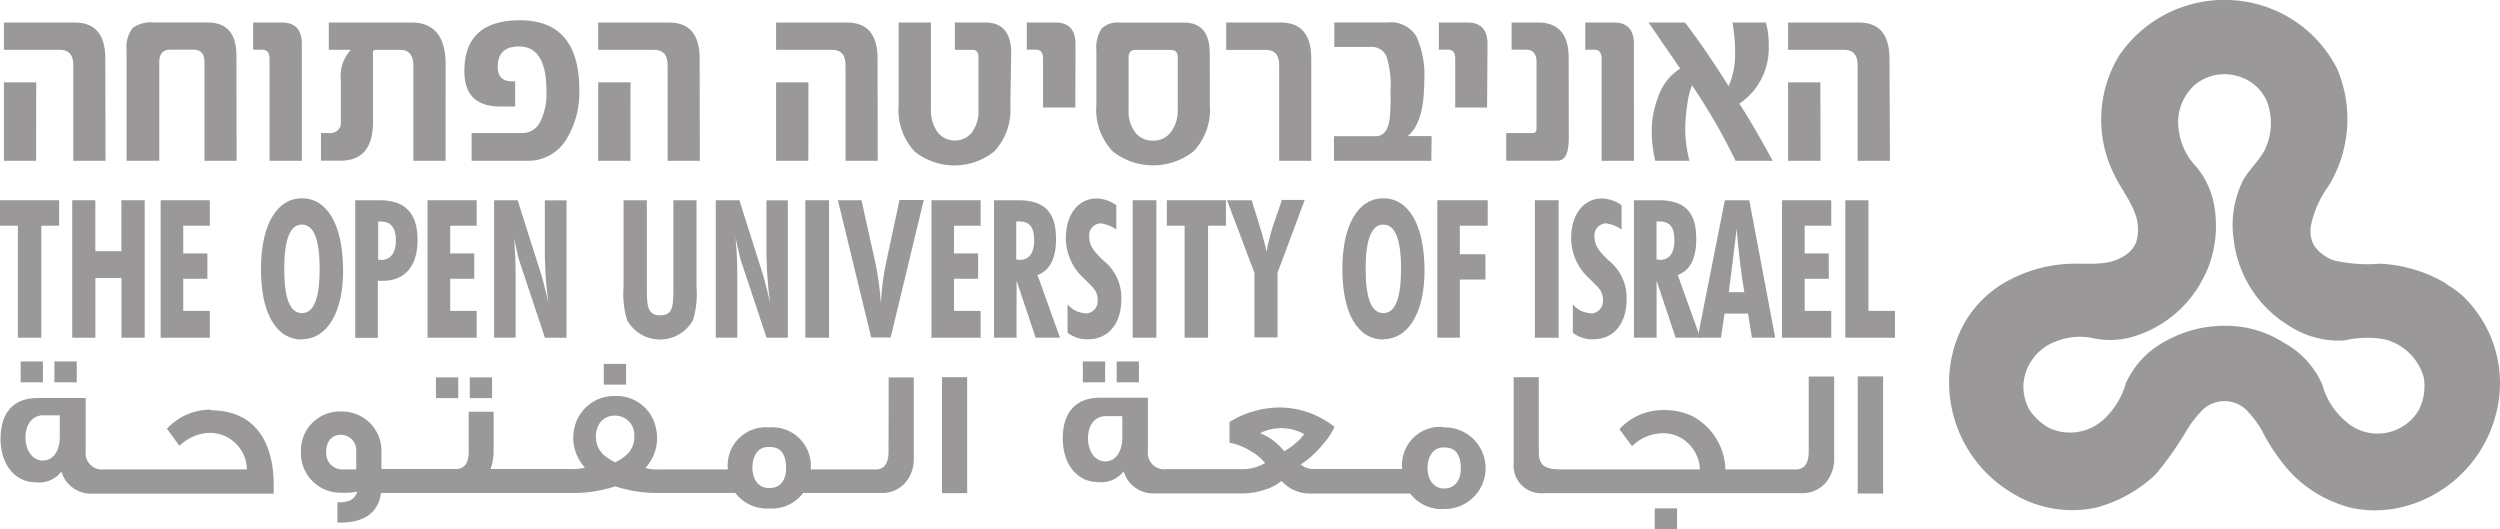 <svg xmlns="http://www.w3.org/2000/svg" width="210.987" height="44.667" viewBox="0 0 210.987 44.667"><defs><style>.a{opacity:0.46;mix-blend-mode:luminosity;isolation:isolate;}.b{fill:#231f20;}</style></defs><g class="a" transform="translate(-1544.013 -3860)"><path class="b" d="M259.82,34.595a4.035,4.035,0,0,1-6.215.882,6.22,6.22,0,0,1-1.912-3.04,7.351,7.351,0,0,0-3.257-3.548,9.039,9.039,0,0,0-4.811-1.427,10.212,10.212,0,0,0-5.155,1.292,7.47,7.47,0,0,0-3.362,3.571,6.566,6.566,0,0,1-1.868,3.04,4.194,4.194,0,0,1-4.549.747,4.669,4.669,0,0,1-1.718-1.561,4.057,4.057,0,0,1-.5-2.241,4.183,4.183,0,0,1,2.816-3.556,5.349,5.349,0,0,1,3.152-.224,6.873,6.873,0,0,0,3.653-.269,9.76,9.76,0,0,0,5.745-5.229l-.045.127a9.712,9.712,0,0,0,.747-5.976,6.91,6.91,0,0,0-1.576-3.242,5.349,5.349,0,0,1-1.375-2.9,4.243,4.243,0,0,1,1.33-3.9,3.915,3.915,0,0,1,3.631-.747,3.735,3.735,0,0,1,2.473,2.159,5.169,5.169,0,0,1-.217,4.116c-.478.9-1.277,1.591-1.785,2.48a8.5,8.5,0,0,0-.807,5.065,9.786,9.786,0,0,0,4.579,7.187,7.709,7.709,0,0,0,4.759,1.3,8.406,8.406,0,0,1,3.369-.1,4.573,4.573,0,0,1,3.332,3.227,4.423,4.423,0,0,1-.4,2.7v.037m2.3-10.66a11.99,11.99,0,0,0-5.58-1.681,12.736,12.736,0,0,1-3.914-.284,3.332,3.332,0,0,1-1.673-1.27,2.533,2.533,0,0,1-.261-1.636,8.682,8.682,0,0,1,1.494-3.377,10.806,10.806,0,0,0,.7-9.928,10.608,10.608,0,0,0-8.793-5.745,10.727,10.727,0,0,0-9.57,4.654,10.382,10.382,0,0,0-.381,10.16c.523,1.061,1.27,2.017,1.688,3.123a3.817,3.817,0,0,1,.112,2.51,2.45,2.45,0,0,1-1.113,1.2c-1.24.747-2.667.575-4.049.59a11.788,11.788,0,0,0-5.289,1.255,9.293,9.293,0,0,0-3.982,3.66,10.347,10.347,0,0,0-1.352,5.147,10.892,10.892,0,0,0,5.356,9.316,9.629,9.629,0,0,0,7.052,1.21,11.691,11.691,0,0,0,5.02-2.8,27.643,27.643,0,0,0,2.592-3.66,8.92,8.92,0,0,1,1.158-1.554,2.667,2.667,0,0,1,4.124,0,8.367,8.367,0,0,1,1.128,1.554,15.539,15.539,0,0,0,2.562,3.668,10.653,10.653,0,0,0,4.945,2.809,9.712,9.712,0,0,0,4.96-.247,10.854,10.854,0,0,0,7.276-7.724,10.2,10.2,0,0,0-2.794-9.883,8.368,8.368,0,0,0-1.427-1.038" transform="translate(1488.313 3860.032)"/><rect class="b" width="1.883" height="1.748" transform="translate(1594.969 3890.712)"/><rect class="b" width="1.883" height="1.748" transform="translate(1580.805 3891.848)"/><rect class="b" width="1.883" height="1.748" transform="translate(1583.658 3891.848)"/><rect class="b" width="1.883" height="1.763" transform="translate(1548.607 3890.503)"/><rect class="b" width="2.122" height="9.786" transform="translate(1623.513 3891.833)"/><rect class="b" width="1.883" height="1.763" transform="translate(1545.754 3890.503)"/><path class="b" d="M83.588,48.875c0,.986-.366,1.494-1.076,1.494H77.021a3.265,3.265,0,0,0-3.548-3.548,3.214,3.214,0,0,0-3.444,3.548H64.314a4,4,0,0,1-1.248-.12,3.735,3.735,0,0,0,.986-2.488,3.8,3.8,0,0,0-.172-1.188,3.384,3.384,0,0,0-3.354-2.4,3.421,3.421,0,0,0-3.369,2.4,3.8,3.8,0,0,0-.179,1.15,3.735,3.735,0,0,0,.986,2.488,3.855,3.855,0,0,1-1.24.12H50a4.482,4.482,0,0,0,.261-1.531V45.5H48.156v3.377c0,.971-.366,1.457-1.076,1.457H40.79V48.957a3.317,3.317,0,0,0-3.369-3.474A3.279,3.279,0,0,0,34,48.875a3.332,3.332,0,0,0,3.444,3.459,5.229,5.229,0,0,0,1.307-.09c-.164.59-.65.9-1.494.9h-.179v1.711H37.3q3.093,0,3.459-2.5H56.732a11.288,11.288,0,0,0,3.795-.56,11.28,11.28,0,0,0,3.795.56h6.335a3.347,3.347,0,0,0,2.884,1.307,3.28,3.28,0,0,0,2.839-1.307H82.96a2.532,2.532,0,0,0,2.092-.926,3.04,3.04,0,0,0,.665-2V42.6H83.6ZM38.668,50.369H37.436a1.367,1.367,0,0,1-1.307-1.494c0-.807.426-1.427,1.225-1.427a1.315,1.315,0,0,1,1.307,1.494Zm22.6-1.053a5.812,5.812,0,0,1-.747.456,4.811,4.811,0,0,1-.747-.456,2.024,2.024,0,0,1-.882-1.748,1.942,1.942,0,0,1,.4-1.21,1.561,1.561,0,0,1,1.218-.53,1.621,1.621,0,0,1,1.621,1.748,2.024,2.024,0,0,1-.882,1.748M73.51,51.945c-.9,0-1.412-.747-1.412-1.748s.515-1.718,1.292-1.718h.2c.9,0,1.352.605,1.352,1.808,0,1.016-.515,1.651-1.382,1.651" transform="translate(1535.413 3849.248)"/><path class="b" d="M17.84,45.916A5.02,5.02,0,0,0,14.1,47.522l1.061,1.442a3.84,3.84,0,0,1,2.547-1.091,3.138,3.138,0,0,1,3.145,3.085H8.793a1.382,1.382,0,0,1-1.546-1.546V44.93H3.2c-2,0-3.138,1.188-3.138,3.451,0,2.092,1.165,3.668,2.988,3.668A2.391,2.391,0,0,0,5.2,51.138a2.585,2.585,0,0,0,2.547,1.868H23.114v-.695c0-3.959-1.808-6.327-5.282-6.342M5.058,48.209c.007,1.2-.56,2-1.434,2s-1.457-.882-1.457-1.942c0-1.18.635-1.875,1.494-1.875h1.4Z" transform="translate(1543.998 3848.658)"/><rect class="b" width="1.883" height="1.763" transform="translate(1638.252 3890.503)"/><rect class="b" width="1.883" height="1.763" transform="translate(1635.398 3890.503)"/><path class="b" d="M152.138,47.365a3.217,3.217,0,0,0-3.429,3.548h-7.426a1.591,1.591,0,0,1-1.135-.381,7.852,7.852,0,0,0,1.748-1.561A6.642,6.642,0,0,0,143,47.365a7.545,7.545,0,0,0-4.661-1.643,8.218,8.218,0,0,0-4.206,1.225v1.748a5.371,5.371,0,0,1,1.853.747,4.086,4.086,0,0,1,1.15.971,3.675,3.675,0,0,1-1.972.515h-6.372a1.382,1.382,0,0,1-1.546-1.546V44.9H123.2c-2,0-3.138,1.188-3.138,3.451,0,2.092,1.165,3.668,2.988,3.668a2.391,2.391,0,0,0,2.151-.911,2.585,2.585,0,0,0,2.547,1.868h7.47a6.32,6.32,0,0,0,1.883-.306,4.348,4.348,0,0,0,1.427-.747,3.167,3.167,0,0,0,2.353,1.061h8.5a3.324,3.324,0,0,0,2.884,1.307,3.445,3.445,0,1,0-.075-6.888m-27.1.792c0,1.248-.545,2.077-1.442,2.077s-1.457-.882-1.457-1.942c0-1.18.635-1.875,1.494-1.875h1.4Zm14.642.515a3.974,3.974,0,0,1-.986.695,5.648,5.648,0,0,0-.941-.911,5.849,5.849,0,0,0-1.091-.605,4.086,4.086,0,0,1,1.808-.426,4.183,4.183,0,0,1,1.912.5,3.383,3.383,0,0,1-.695.747m12.535,3.855c-.911,0-1.427-.747-1.427-1.748s.53-1.718,1.307-1.718h.149c.9,0,1.352.605,1.352,1.808,0,.986-.545,1.651-1.382,1.651" transform="translate(1513.643 3848.666)"/><rect class="b" width="1.883" height="1.763" transform="translate(1683.665 3902.904)"/><path class="b" d="M195.9,48.852c0,.994-.366,1.494-1.091,1.494h-5.939a5.254,5.254,0,0,0-2.839-4.52,5.543,5.543,0,0,0-2.368-.486,4.983,4.983,0,0,0-3.735,1.606l1.061,1.442a3.735,3.735,0,0,1,2.532-1.091,2.988,2.988,0,0,1,2.338.986,3.212,3.212,0,0,1,.859,2.062H174.942c-1.561,0-1.823-.545-1.823-1.576V42.562H171v7.284a2.323,2.323,0,0,0,2.562,2.5h21.7a2.555,2.555,0,0,0,2.114-.934,3.07,3.07,0,0,0,.672-2.024V42.51H195.9Z" transform="translate(1500.759 3849.27)"/><rect class="b" width="2.144" height="9.883" transform="translate(1700.794 3891.765)"/><path class="b" d="M9.016,14.179H6.3V6.1q0-1.277-1.135-1.285H.44V2.51H6.416Q9,2.51,9,5.55Zm-5.857,0H.44V7.56H3.167Z" transform="translate(1543.902 3859.389)"/><path class="b" d="M23.58,14.174H20.868V5.859q0-1.061-.934-1.061h-1.98q-.9.015-.9,1.061v8.315H14.294V4.858a2.652,2.652,0,0,1,.523-1.9,2.63,2.63,0,0,1,1.77-.456H21.13q2.435,0,2.435,2.809Z" transform="translate(1540.401 3859.394)"/><path class="b" d="M32.709,14.179H29.982V5.558q0-.747-.59-.747H28.6V2.51h2.42q1.688,0,1.688,1.808Z" transform="translate(1536.778 3859.389)"/><path class="b" d="M46.778,14.179H44.059V6.185q0-1.367-1.113-1.367H40.922q-.232,0-.269.164a2.5,2.5,0,0,0,0,.456v5.468q0,3.265-2.742,3.265H36.26V11.841H37.1a.837.837,0,0,0,.568-.239.747.747,0,0,0,.269-.583V7.4a3.279,3.279,0,0,1,.844-2.585h-1.86V2.51H43.88q2.9,0,2.9,3.541Z" transform="translate(1534.841 3859.389)"/><path class="b" d="M62.164,8.132a7.59,7.59,0,0,1-1.083,4.154,3.735,3.735,0,0,1-3.294,1.83H53.073V11.777h4.273a1.666,1.666,0,0,0,1.494-.911,5.229,5.229,0,0,0,.545-2.659q0-3.735-2.308-3.735-1.8,0-1.8,1.7,0,1.24,1.2,1.24h.269V9.536H55.493q-3.033,0-3.033-2.988,0-4.288,4.684-4.288,5.02,0,5.02,5.9" transform="translate(1530.743 3859.452)"/><path class="b" d="M76.156,14.179H73.437V6.1q0-1.277-1.135-1.285H67.58V2.51h5.976q2.585,0,2.585,3.04Zm-5.857,0H67.58V7.56h2.727Z" transform="translate(1526.918 3859.389)"/><path class="b" d="M96.256,14.179H93.537V6.1q0-1.285-1.135-1.285H87.68V2.51h5.976q2.585,0,2.585,3.04Zm-5.857,0H87.68V7.56h2.727Z" transform="translate(1521.833 3859.389)"/><path class="b" d="M110.942,9.495a5.147,5.147,0,0,1-1.36,3.9,5.394,5.394,0,0,1-6.723,0,5.17,5.17,0,0,1-1.345-3.9V2.51h2.727V9.838a3.04,3.04,0,0,0,.62,2,1.86,1.86,0,0,0,2.8,0,2.988,2.988,0,0,0,.59-2V5.446q0-.628-.493-.628h-1.494V2.51h2.562q2.189,0,2.189,2.607Z" transform="translate(1518.338 3859.389)"/><path class="b" d="M120.1,9.689h-2.727V5.55q0-.747-.59-.747H116V2.51h2.42q1.688,0,1.688,1.808Z" transform="translate(1514.669 3859.389)"/><path class="b" d="M133.432,9.493a5.087,5.087,0,0,1-1.389,3.9,5.521,5.521,0,0,1-6.8,0,5.08,5.08,0,0,1-1.389-3.9V4.884a2.988,2.988,0,0,1,.433-1.853,1.942,1.942,0,0,1,1.554-.515h5.4q2.181,0,2.181,2.607Zm-2.712.344V5.444q0-.628-.583-.62h-2.988q-.575,0-.575.62v4.4a2.913,2.913,0,0,0,.613,2,1.83,1.83,0,0,0,1.457.635,1.8,1.8,0,0,0,1.427-.635,2.876,2.876,0,0,0,.642-2" transform="translate(1512.687 3859.391)"/><path class="b" d="M145.709,14.179H143V6.1q0-1.277-1.136-1.277H138.53V2.51h4.6q2.577,0,2.577,3.04Z" transform="translate(1508.97 3859.389)"/><path class="b" d="M158.917,14.173H150.7V12.1h3.541q.971,0,1.165-1.494a21.665,21.665,0,0,0,.067-2.4,7.77,7.77,0,0,0-.359-2.891,1.389,1.389,0,0,0-1.4-.747H150.73V2.5h4.482a2.54,2.54,0,0,1,2.435,1.158,7.956,7.956,0,0,1,.672,3.8q0,3.511-1.4,4.632h2.024Z" transform="translate(1505.892 3859.395)"/><path class="b" d="M166.621,9.689h-2.689V5.55q0-.747-.59-.747h-.792V2.51h2.42q1.688,0,1.688,1.808Z" transform="translate(1502.894 3859.389)"/><path class="b" d="M175.442,12.3q0,1.875-.956,1.875H170.16V11.841H172.4q.321,0,.321-.388V5.864q0-1.061-.874-1.061h-1.233V2.51h2.241q2.577,0,2.577,2.988Z" transform="translate(1500.969 3859.389)"/><path class="b" d="M183.2,14.179h-2.727V5.558q0-.747-.59-.747h-.792V2.51h2.42q1.688,0,1.688,1.808Z" transform="translate(1498.71 3859.389)"/><path class="b" d="M196.751,14.179h-3.167a50.415,50.415,0,0,0-3.675-6.365,6.485,6.485,0,0,0-.4,1.629,13.853,13.853,0,0,0-.172,1.995,10.609,10.609,0,0,0,.359,2.742h-2.891a10.84,10.84,0,0,1-.291-2.63,7.62,7.62,0,0,1,.515-2.682A4.482,4.482,0,0,1,188.914,6.4L186.24,2.51h3.07q1.666,2.151,3.69,5.371a6.723,6.723,0,0,0,.545-2.809,14.655,14.655,0,0,0-.224-2.562h2.824a6.97,6.97,0,0,1,.239,1.95,5.64,5.64,0,0,1-2.48,4.9q1.106,1.681,2.809,4.811" transform="translate(1496.901 3859.389)"/><path class="b" d="M210.6,14.179h-2.727V6.1q0-1.277-1.135-1.285H202V2.51h5.976q2.585,0,2.585,3.04Zm-5.857,0H202V7.56h2.727Z" transform="translate(1492.915 3859.389)"/><path class="b" d="M0,24.741V22.59H4.99v2.151h-1.5v9.45H1.509v-9.45Z" transform="translate(1544.013 3854.309)"/><path class="b" d="M10.11,22.59v4.3h2.2v-4.3h1.965v11.6H12.314V29.149h-2.2v5.043H8.16V22.59Z" transform="translate(1541.949 3854.309)"/><path class="b" d="M22.3,22.59v2.151H20.055V27.08h2.039v2.137H20.055v2.712H22.3v2.264H18.15V22.59Z" transform="translate(1539.422 3854.309)"/><path class="b" d="M32.939,34.285c-2.159,0-3.459-2.181-3.459-5.939s1.352-5.976,3.459-5.976,3.474,2.2,3.474,6.118c0,3.593-1.4,5.775-3.474,5.775m1.494-5.939c0-2.5-.5-3.735-1.494-3.735s-1.494,1.233-1.494,3.735.486,3.735,1.494,3.735,1.494-1.24,1.494-3.735" transform="translate(1536.556 3854.365)"/><path class="b" d="M42.177,22.59c2.159,0,3.212,1.076,3.212,3.369,0,2.181-1.068,3.429-2.906,3.429a4.132,4.132,0,0,1-.441,0v4.818H40.13V22.59Zm.1,5.043c.829,0,1.285-.568,1.285-1.643s-.426-1.6-1.285-1.6h-.209v3.22h.209" transform="translate(1533.862 3854.309)"/><path class="b" d="M52.446,22.59v2.151H50.212V27.08h2.032v2.137H50.212v2.712h2.234v2.264H48.3V22.59Z" transform="translate(1531.795 3854.309)"/><path class="b" d="M57.807,22.59,59.8,28.873c.112.359.321,1.158.605,2.391A33.992,33.992,0,0,1,60.1,27.08V22.6h1.83V34.192H60.108L57.949,27.7c-.067-.194-.209-.844-.456-1.935a34.809,34.809,0,0,1,.142,3.548v4.878H55.82V22.59Z" transform="translate(1529.893 3854.309)"/><path class="b" d="M76.3,32.7a3.184,3.184,0,0,1-5.573,0,7.859,7.859,0,0,1-.291-2.816V22.59H72.4v7.47c0,1.494.082,2.241,1.121,2.241s1.121-.68,1.121-2.241V22.59h1.95v7.291A7.762,7.762,0,0,1,76.3,32.7" transform="translate(1526.203 3854.309)"/><path class="b" d="M82.855,22.59l1.987,6.283c.112.359.321,1.158.605,2.391a33.987,33.987,0,0,1-.306-4.183V22.6h1.8V34.192H85.148L82.989,27.7c-.067-.194-.209-.844-.456-1.935a34.908,34.908,0,0,1,.142,3.548v4.878H80.86V22.59Z" transform="translate(1523.559 3854.309)"/><rect class="b" width="2.002" height="11.602" transform="translate(1611.979 3876.899)"/><path class="b" d="M96.647,22.582l1.165,5.229a24.893,24.893,0,0,1,.471,3.481,23.053,23.053,0,0,1,.441-3.429l1.135-5.3h2.047l-2.794,11.6H97.469L94.66,22.582Z" transform="translate(1520.068 3854.317)"/><path class="b" d="M109.376,22.59v2.151h-2.241V27.08h2.032v2.137h-2.032v2.712h2.241v2.264H105.23V22.59Z" transform="translate(1517.394 3854.309)"/><path class="b" d="M114.317,22.59c2.181,0,3.212.926,3.212,3.272,0,1.629-.5,2.637-1.561,3.04l1.9,5.289h-2.054L114.2,29.373v4.818h-1.9V22.59Zm.082,5.043c.844,0,1.285-.553,1.285-1.658s-.374-1.591-1.248-1.591a1.494,1.494,0,0,0-.261,0V27.6h.224" transform="translate(1515.605 3854.309)"/><path class="b" d="M121.994,32.094a1.038,1.038,0,0,0,1.1-1.158c0-.814-.523-1.135-1.106-1.756a4.587,4.587,0,0,1-1.576-3.436c0-2,1.053-3.354,2.6-3.354a2.988,2.988,0,0,1,1.658.568v2.054a2.988,2.988,0,0,0-1.315-.523,1.016,1.016,0,0,0-.971,1.135c0,.8.456,1.27,1.15,1.965a4,4,0,0,1,1.561,3.272c0,2.084-1.068,3.414-2.839,3.414a2.667,2.667,0,0,1-1.7-.553v-2.4a2.047,2.047,0,0,0,1.449.747" transform="translate(1513.554 3854.36)"/><rect class="b" width="2.002" height="11.602" transform="translate(1639.604 3876.899)"/><path class="b" d="M131.82,24.741V22.59h4.99v2.151H135.3v9.45h-1.98v-9.45Z" transform="translate(1510.667 3854.309)"/><path class="b" d="M138.62,22.582H140.7l.65,2.1c.247.8.441,1.494.605,2.241a18.948,18.948,0,0,1,.553-2.2l.747-2.166h1.92l-2.293,6.148v5.453h-1.95V28.708Z" transform="translate(1508.948 3854.317)"/><path class="b" d="M155.109,34.285c-2.159,0-3.459-2.181-3.459-5.939S153,22.37,155.109,22.37s3.474,2.2,3.474,6.118c0,3.593-1.4,5.775-3.474,5.775m1.494-5.939c0-2.5-.5-3.735-1.494-3.735s-1.494,1.233-1.494,3.735.486,3.735,1.494,3.735,1.494-1.24,1.494-3.735" transform="translate(1505.651 3854.365)"/><path class="b" d="M166.628,22.59v2.151h-2.353v2.405h2.159v2.137h-2.159v4.908h-1.9V22.59Z" transform="translate(1502.94 3854.309)"/><rect class="b" width="2.002" height="11.602" transform="translate(1673.55 3876.899)"/><path class="b" d="M179.1,32.094a1.038,1.038,0,0,0,1.076-1.158c0-.814-.523-1.135-1.106-1.756a4.587,4.587,0,0,1-1.576-3.436c0-2,1.053-3.354,2.6-3.354a2.988,2.988,0,0,1,1.658.568v2.054a2.988,2.988,0,0,0-1.315-.523,1.016,1.016,0,0,0-.971,1.135c0,.8.456,1.27,1.15,1.965a4,4,0,0,1,1.561,3.272c0,2.084-1.068,3.414-2.839,3.414a2.667,2.667,0,0,1-1.7-.553v-2.4a2.047,2.047,0,0,0,1.449.747" transform="translate(1499.115 3854.36)"/><path class="b" d="M186.637,22.59c2.189,0,3.212.926,3.212,3.272,0,1.629-.5,2.637-1.561,3.04l1.9,5.289h-2.077L186.5,29.373v4.818H184.59V22.59Zm.082,5.043c.844,0,1.285-.553,1.285-1.658s-.374-1.591-1.248-1.591a1.494,1.494,0,0,0-.261,0V27.6h.224" transform="translate(1497.319 3854.309)"/><path class="b" d="M196.145,22.59l2.189,11.6h-1.965l-.329-2.032h-1.98l-.306,2.032H191.79l2.293-11.6ZM195.077,25q-.291,2.566-.665,5.349h1.315c-.291-1.726-.5-3.511-.65-5.349" transform="translate(1495.498 3854.309)"/><path class="b" d="M205.474,22.59v2.151h-2.241V27.08h2.032v2.137h-2.032v2.712h2.241v2.264H201.32V22.59Z" transform="translate(1493.087 3854.309)"/><path class="b" d="M210.42,22.59v9.338h2.241v2.264H208.47V22.59Z" transform="translate(1491.278 3854.309)"/></g></svg>